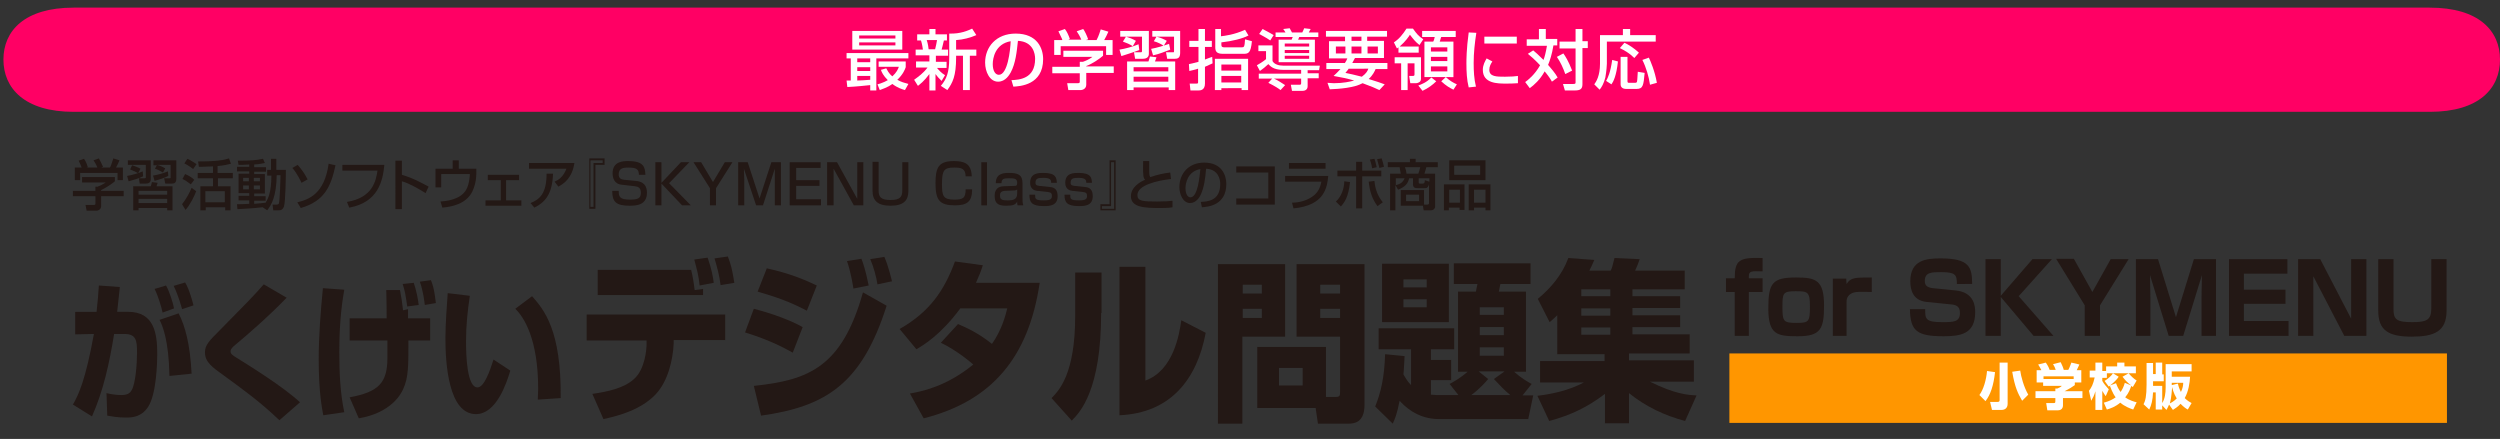 <?xml version="1.0" encoding="utf-8"?>
<!-- Generator: Adobe Illustrator 26.1.0, SVG Export Plug-In . SVG Version: 6.00 Build 0)  -->
<svg version="1.1" id="レイヤー_1" xmlns="http://www.w3.org/2000/svg" xmlns:xlink="http://www.w3.org/1999/xlink" x="0px"
	 y="0px" viewBox="0 0 655 115" style="enable-background:new 0 0 655 115;" xml:space="preserve">
<rect x="0" y="0" width="655" height="115" fill="#333333" stroke="none"/>
<style type="text/css">
	.st0{fill:#FF0064;}
	.st1{fill:#231815;}
	.st2{fill:#FF9600;}
	.st3{fill:#FFFFFF;}
</style>
<path class="st0" d="M636.6,2H19.3C6.4,2,0.9,8.1,0.9,15.6l0,0c0,7.5,5.5,13.7,18.4,13.7h617.3c12.9,0,18.4-6.1,18.4-13.7l0,0
	C655,8.1,649.5,2,636.6,2z"/>
<g>
	<g>
		<path class="st1" d="M31.4,75.2c-0.2,1.5-0.3,3.2-0.7,6.5h2.9c6.8,0,7.6,5.7,7.6,11c0,2.2-0.2,10.6-2.4,13.9
			c-1.7,2.6-4,2.8-5.8,2.8c-2.2,0-3.7-0.3-4.9-0.5l-0.2-5.9c1.3,0.3,2.5,0.5,4,0.5c1.7,0,2.3-0.7,2.6-1.3c1-1.6,1.4-6.9,1.4-9.7
			c0-3.1-0.1-5-3.3-5l-2.7,0c-1.2,7.4-2.8,14.9-5.8,21.6l-5-3.1c1.5-2.6,3.3-6.4,5.5-18.5l-4.9,0.1v-5.9h5.6
			c0.3-2.8,0.5-5.1,0.6-6.9L31.4,75.2z M42.6,81.9c-0.3-1.4-1.1-4.2-2.1-6.2l3-0.9c1,1.8,1.8,4.5,2.1,6L42.6,81.9z M44.4,98.5
			c-0.2-9.7-1.9-13.3-2.6-14.7l5-1.7c1.7,3.3,3,8,3.4,15.8L44.4,98.5z M47.7,81c-0.1-0.4-1-3.7-2.2-6.1l3-0.9c0.4,0.7,1.1,1.8,2.2,6
			L47.7,81z"/>
		<path class="st1" d="M73.2,110.1c-5-4.8-10-8.4-14.4-11.6c-3.2-2.3-5.1-3.6-5.1-6.2c0-1.9,1.1-3,3.9-5.8c6.3-6.4,8.9-9,11.5-12
			l6,3.5c-5,5.2-11.1,10.4-13.4,12.3c-0.6,0.5-1.3,1.1-1.3,1.7c0,0.8,0.6,1.1,1.7,1.8c3.2,2,12.1,7.5,16.5,11.6L73.2,110.1z"/>
		<path class="st1" d="M90.2,75.9c-0.4,2.4-1.3,7.5-1.3,16.2c0,5.3,0.2,10.7,1.3,15.9l-5.5,0.8c-0.3-1.7-1.2-5.9-1.2-14.6
			c0-6.2,0.5-12.5,1.1-18.7L90.2,75.9z M101.3,83.5c0-2.1,0-3.9-0.1-7.5h3.6c0.4,2.3,0.5,2.6,0.8,5.3l1.3-0.3v2.4h5.8v5.8H107
			c0,6.1,0.1,9.7-1.4,12.8c-0.6,1.4-3.3,6.2-11.6,7.6l-2.4-5.5c7.5-1.4,9.9-3.7,9.9-10.3v-4.6h-9.9v-5.8H101.3z M106.7,80.3
			c-0.5-3.4-0.6-4-1.2-5.9l2.9-0.3c0.6,1.6,1.2,4.6,1.3,5.8L106.7,80.3z M111.3,79.9c-0.1-0.7-0.4-3.6-1.3-6.1l2.9-0.4
			c0.9,2.1,1.1,4.6,1.3,6L111.3,79.9z"/>
		<path class="st1" d="M123.1,77.5c-0.6,4-1,7.8-1,11.9c0,3.5,0.2,12.1,3,12.1c1.7,0,3.2-4.1,4.2-7.3l4.4,2.9
			c-1,3.4-3.7,11.4-9,11.4c-7.2,0-8-13.3-8-19.8c0-4,0.4-8.8,0.6-11.9L123.1,77.5z M140.9,104.7c0-0.8,0.1-1.6,0.1-2.8
			c0-13.2-3.8-18.9-6-21l4.4-3.3c3.1,3.5,7.7,8.9,7.5,26.7L140.9,104.7z"/>
		<path class="st1" d="M190,82.3v6.8h-13.5l0,1c-0.2,4.2-1.5,9.8-4.7,13.2c-3.8,4-9.5,5.6-13.7,6.5l-2.9-6.6
			c4.1-0.6,8.2-1.5,10.8-3.8c3.1-2.6,3.4-8.2,3.4-9.2l0-1h-15.7v-6.8H190z M181.1,70.8c0.3,1.1,0.7,3.4,0.9,5.2l2.2-0.3v1.6h-27.6
			v-6.6H181.1z M183.3,74.8c-0.3-2.8-0.6-3.7-1.4-6.8l3.5-0.5c1.1,3.2,1.4,5,1.6,6.6L183.3,74.8z M188.8,74.7
			c-0.3-2.4-0.9-4.7-1.6-7l3.5-0.5c0.9,2.4,1.1,3.3,1.7,6.9L188.8,74.7z"/>
		<path class="st1" d="M207.7,92.4c-5.1-2.9-9.6-4.4-12.5-5.3l2.3-6.2c2,0.5,8.4,2.3,12.8,4.8L207.7,92.4z M197.5,101.1
			c14.5-1.5,23.1-5,28.6-24.5l6.2,3.5c-6.5,20.4-15.8,26.4-32.9,28.8L197.5,101.1z M211.4,81.4c-4.6-2.4-8.1-3.6-12.9-5l2.4-6.1
			c4.9,1.1,8.5,2.3,13.1,4.5L211.4,81.4z M223.6,75.6c-0.1-0.6-0.7-4.5-1.7-7.2l3.8-0.6c0.4,1.1,1,2.6,1.9,7L223.6,75.6z
			 M229.9,74.5c-0.3-1.9-1-4.6-1.9-6.6l3.7-0.6c1.1,2.5,1.9,6,2,6.4L229.9,74.5z"/>
		<path class="st1" d="M251,84.9c2.6,1.1,5.5,2.5,8.9,5.2c2.5-3.6,3.5-7.2,4-9.3h-12.3c-5.1,6.9-9.6,9.6-11.5,10.7l-4.4-5.3
			c7.9-4.5,11.7-10.1,14.5-17.7l7.3,1c-0.5,1.6-0.9,2.6-1.8,4.6h16.7c-2.9,19.6-12.6,31-30.4,35.5l-3.6-6.5
			c2.8-0.5,9.4-1.7,16.6-7.6c-3.7-3.2-7.2-5.1-8.5-5.7L251,84.9z"/>
		<path class="st1" d="M288.5,82c0,20.2-5.5,26-7.7,28.2l-5.3-5.9c2-2,6.2-6.4,6.2-21.5V71.4h6.9V82z M300.1,99.7
			c7.3-2.6,8.9-12.1,9.4-15.8l6.4,3.3c-2.3,12.2-9.2,21-22.6,21.6V69.9h6.8V99.7z"/>
		<path class="st1" d="M319.2,69.2h17.5v19h-11.2V111h-6.4V69.2z M325.6,74.6v2.3h5v-2.3H325.6z M325.6,80.9v2.4h5v-2.4H325.6z
			 M347.3,104h2.6c1.1,0,1.2-0.3,1.2-1.3V88.2h-11.4v-19h17.8v36.9c0,4.6-2.7,4.9-4.2,4.9h-8l-0.6-4.1h-15.3v-16h18V104z
			 M335.1,96.4v4.6h6.2v-4.6H335.1z M345.9,74.6v2.3h5.2v-2.3H345.9z M345.9,80.9v2.4h5.2v-2.4H345.9z"/>
		<path class="st1" d="M379.8,100.6c1.1-0.6,2.9-1.6,4.7-3.2H382v-21h4.7c0-0.2,0.3-1.6,0.4-2h-6.2v-5.4H401v5.4h-7.9
			c0,0.2-0.4,1.8-0.4,2h7.1v21h-3.1c1.9,1.7,3.5,2.6,4.6,3.2l-2.4,3h2.8l-1.3,6.2h-23.4c-5.9,0-9.3-3.7-10.3-4.8
			c-0.7,3.6-1.3,4.9-1.8,6l-4.6-4.5c1.5-3.7,2.4-7.6,2.6-13.7l5.1,0.5c-0.1,1.5-0.1,2.8-0.3,4.8c0.3,0.5,1,1.8,2,2.8v-9.4h-8.5V86
			H381v5.5h-6.1v2.8h5.3v5.3h-5.3v3.8c0.5,0,0.8,0.1,1.6,0.1h5.6L379.8,100.6z M362.1,69.1h17.5v15.3h-17.5V69.1z M367.7,73.2v2.1
			h6.1v-2.1H367.7z M367.7,78.4v2.1h6.1v-2.1H367.7z M389.9,99.3c-0.6,0.7-1.9,2.3-4.4,4.2h10.2c-1.5-1.2-2.9-2.7-4.3-4.2l2.8-2
			h-6.8L389.9,99.3z M387.7,80.5v2h6.3v-2H387.7z M387.7,85.7v2.1h6.3v-2.1H387.7z M387.7,91v2.2h6.3V91H387.7z"/>
		<path class="st1" d="M441.5,110.3c-5.3-1.4-10.4-3.8-14.7-7.3v7.9h-6.3v-7.7c-4.5,3.4-8.7,5.5-14.6,7.1l-3.1-6.6
			c4.2-0.5,8.4-1.5,12.2-3.5h-11.5v-5.6h16.9v-1.8H408V82.6c-0.8,0.8-1.2,1.1-2,1.8l-3.1-6.1c3.3-2.7,6.4-6.3,8-10.7l6.8,0.5
			c-0.3,0.7-0.6,1.5-1.3,2.8h5.6c0.4-0.8,0.4-1,1-3.3l6.6,0.3c-0.4,1.2-0.7,1.9-1.2,3h13v4.9h-13.7v1.8h12.5v3.1h-12.5v1.9h12.5v3.1
			h-12.5v1.9h15v5h-15.9v1.8h17v5.6h-11.5c6.4,3.2,9.9,3.5,12.2,3.6L441.5,110.3z M414.3,75.8v1.8h7.6v-1.8H414.3z M414.3,80.8v1.9
			h7.6v-1.9H414.3z M414.3,85.8v1.9h7.6v-1.9H414.3z"/>
		<g>
			<path class="st1" d="M461.8,71.1c-2.8-0.1-3.6-0.1-3.6,1.2v0.6h3.6v3.6h-3.6V88h-3.7V76.5h-2.3v-3.6h2.3c0-4.8,1.2-5.5,7.3-5.3
				V71.1z"/>
			<path class="st1" d="M477.9,80.1c0,6.1-0.9,8-6.9,8c-5.4,0-7.7-0.4-7.7-7.3c0-6.7,1.1-8.1,7.3-8.1
				C475.8,72.7,477.9,73.4,477.9,80.1z M470.8,84.6c3.2,0,3.4-0.4,3.4-4.4c0-3.8-0.6-3.9-3.8-3.9c-3.3,0-3.4,0.5-3.4,4.2
				C467,84.3,467.3,84.6,470.8,84.6z"/>
			<path class="st1" d="M483.7,72.9l0.1,1.5c1.1-1.7,2.1-1.7,6.6-1.7v3.8c-3.6-0.1-4.1,0-4.5,0.1c-1,0.2-2.1,0.9-2.1,2.4V88h-3.6
				v-15H483.7z"/>
			<path class="st1" d="M512.7,74.3c0-2.3-0.4-3-4.1-3c-2.5,0-4.3,0-4.3,2.3c0,1,0.4,1.7,2.1,1.9l6,0.6c5,0.5,5.1,4.4,5.1,5.7
				c0,5.7-3.8,6.3-8.3,6.3c-7,0-8.7-1.4-8.8-7.1h4c0,2.5,0,3.4,4.4,3.4c3,0,4.7,0,4.7-2.4c0-1.5-0.7-2-1.9-2.2l-6.9-0.7
				c-3.5-0.4-4.2-3.1-4.2-5.4c0-5.6,4.2-6,7.9-6c7.5,0,8.3,2.2,8.3,6.7H512.7z"/>
			<path class="st1" d="M532.5,67.9h5.1l-8.7,9.7L538,88h-5.2l-8.6-10.2V88h-4V67.9h4v9.6L532.5,67.9z"/>
			<path class="st1" d="M543.4,67.9l4.8,8.6l4.8-8.6h4.7L550.2,80V88h-4V80l-7.5-12.2H543.4z"/>
			<path class="st1" d="M572,88h-3.8l-4.9-15.9c0,1.4,0.1,4.4,0.1,5.6V88h-3.8V67.9h5.8l4.7,15.2l4.7-15.2h5.8V88h-3.8V77.7
				c0-1.4,0.1-4.2,0.1-5.6L572,88z"/>
			<path class="st1" d="M599.3,67.9v3.8h-11.4v4.2h10.9v3.7h-10.9v4.5h11.7V88h-15.6V67.9H599.3z"/>
			<path class="st1" d="M607.9,67.9l8.1,15.6V67.9h4V88h-5.8l-8.1-15.6V88h-4V67.9H607.9z"/>
			<path class="st1" d="M627.1,67.9V81c0,2.7,0.8,3.4,4.9,3.4c3.7,0,5-0.5,5-3.6V67.9h4v13.5c0,5.5-3.3,6.8-9.1,6.8
				c-6.1,0-8.8-1.6-8.8-6.8V67.9H627.1z"/>
		</g>
		<rect x="453.1" y="92.6" class="st2" width="188" height="18.2"/>
		<g>
			<path class="st3" d="M522.7,97.5c-0.4,3.6-1.2,5.9-2.5,7.6l-1.6-1.6c1.1-1.5,1.8-4,2-6.3L522.7,97.5z M526,95v10.8
				c0,1-0.6,1.6-1.6,1.6h-2.5l-0.5-2.1h2c0.4,0,0.5-0.2,0.5-0.5V95H526z M529.8,105c-1.1-1.9-1.9-3.5-2.6-7.6l2.1-0.3
				c0.2,1.5,0.9,4.2,2.1,6.3L529.8,105z"/>
			<path class="st3" d="M534.8,96.9c-0.3-0.6-0.5-0.9-0.8-1.4l2-0.5c0.5,0.7,0.8,1.3,1,1.9h1.6c-0.2-0.6-0.3-0.8-0.7-1.5l2-0.5
				c0.3,0.6,0.7,1.5,0.8,2h1.2c0.4-0.7,0.7-1.7,0.8-1.9l2.1,0.5c-0.3,0.7-0.4,0.9-0.7,1.5h1.2v3.2h-1.7v0.7
				c-0.7,0.5-1.3,0.9-2.7,1.6h4.7v1.8h-5.1v1.9c0,0.8-0.5,1.3-1.3,1.3h-2.8l-0.3-1.9h1.9c0.4,0,0.5,0,0.5-0.5v-0.8h-5.2v-1.8h5.2
				v-0.7h0.5c0.5-0.2,0.9-0.4,1.2-0.7h-4.9v-0.9h-1.7v-3.2H534.8z M543.3,98.6h-7.9v0.7h7.9V98.6z"/>
			<path class="st3" d="M547.3,102.4c0.7-0.9,1.1-1.7,1.5-3.5h-1.3v-1.8h1.5V95h1.8v2.2h1.2V99h-1.2v0.8c0.5,0.9,1.1,1.5,1.7,2.2
				l-0.8,1.8c-0.2-0.3-0.4-0.5-0.9-1.4v5h-1.8v-4.9c-0.3,1.1-0.7,1.8-1.1,2.5L547.3,102.4z M551.2,105.5c1.5-0.4,2.4-0.9,3.1-1.4
				c-0.9-1.2-1.4-2.8-1.5-3c-0.1,0-0.1,0.1-0.3,0.2l-1.1-1.5c1-0.6,1.8-1.4,2.2-2h-1.8v-1.8h2.9v-1h1.9v1h3v1.8h-6l1.5,0.9
				c-0.7,1.1-2,2.1-2.3,2.3l1.6-0.6c0.3,0.8,0.6,1.5,1.2,2.3c0.4-0.6,0.8-1.3,1.1-2.4l1.7,0.7c-1-0.7-1.7-1.5-2.3-2.3
				c0.5-0.3,1.2-0.7,1.6-0.9c0.6,0.7,1.3,1.4,2.1,1.9l-1,1.7c-0.2-0.1-0.3-0.2-0.4-0.3c-0.3,0.8-0.6,1.8-1.6,3
				c1.1,0.8,2.5,1.2,3,1.3l-0.9,1.9c-0.9-0.3-2.2-0.8-3.4-1.8c-1.3,1.1-2.5,1.5-3.5,1.8L551.2,105.5z"/>
			<path class="st3" d="M566.5,106.2v1.1h-1.7v-4.5h-0.7c-0.1,2-0.4,3.3-1,4.5l-1.5-1.4c0.5-0.9,0.8-2.1,0.8-5.2v-5.6h1.7v2.9h0.7
				V95h1.7v3.1h0.4v1.8h-2.8v1.2h2.4v4.5c0.7-1.1,0.9-2.6,0.9-4.1v-6.1h6.8v1.9H569v1.4h4.8c-0.1,1.7-0.4,3.8-1.4,5.6
				c0.7,0.7,1.4,1.1,1.8,1.3l-1,1.7c-0.4-0.2-1-0.6-1.9-1.5c-0.7,0.8-1.4,1.2-2,1.6l-1-1.4c-0.3,0.7-0.5,1.1-0.7,1.4L566.5,106.2z
				 M568.5,105.7c1-0.5,1.6-1.1,1.8-1.3c-0.9-1.5-1.1-2.6-1.2-3C569,102.1,569,103.9,568.5,105.7z M569,100.9l1.6-0.4
				c0.1,0.5,0.3,1.2,0.8,2.2c0.5-1,0.6-1.8,0.6-2.4H569V100.9z"/>
		</g>
	</g>
</g>
<g>
	<path class="st1" d="M30.1,46.3v1.2c-0.8,0.7-2.5,1.8-3.6,2.3V50h5.9v1.4h-5.9v2.6c0,1-1,1.2-1.1,1.2h-2.7l-0.3-1.5h2.2
		c0.4,0,0.4-0.2,0.4-0.5v-1.8h-5.9V50H25v-1.1h0.6c0.5-0.2,1.4-0.6,2.1-1.1h-6.2v-1.4H30.1z M21.4,43.9c-0.3-0.8-0.6-1.4-0.8-1.8
		l1.4-0.5c0.4,0.5,0.8,1.4,1,2.2l-0.3,0.1h2.8c-0.3-0.8-0.6-1.3-1-1.9l1.4-0.5c0.3,0.5,0.8,1.5,1.1,2.2l-0.5,0.2h2.3
		c0.2-0.3,0.4-0.8,0.9-2.4l1.6,0.5c-0.3,0.8-0.5,1.1-0.9,1.9h1.8v3.3h-1.4v-1.9H21v1.9h-1.4v-3.3H21.4z"/>
	<path class="st1" d="M37.5,46.2c-0.9,0.5-3.1,1.1-3.8,1.3l-0.4-1.4c1.1-0.2,3-0.7,4.1-1.2L37.5,46.2z M33.5,42h6v5
		c0,0.6-0.3,1.1-1.3,1.1h-1.6l-0.2-1.4h1.5c0.1,0,0.3,0,0.3-0.2v-3.3h-4.7V42z M34.6,43.3c0.6,0.2,1.5,0.5,2.2,0.9l-0.6,1.2
		c-0.6-0.4-1.4-0.7-2.1-1L34.6,43.3z M45.2,48.8v6.3h-1.4v-0.6h-7.5v0.6h-1.4v-6.3h4.6c0.2-0.6,0.2-0.7,0.3-1.1l1.5,0.2
		c-0.1,0.3-0.1,0.4-0.3,0.9H45.2z M36.3,50v1h7.5v-1H36.3z M36.3,52.1v1.1h7.5v-1.1H36.3z M44.1,46.1c-1,0.5-2.5,1-3.6,1.3L40.1,46
		c1.3-0.2,2.6-0.6,3.9-1.1L44.1,46.1z M41.1,43.3h-0.9V42h6v4.8c0,1.2-0.6,1.3-1.2,1.3h-1.7l-0.3-1.4h1.5c0.2,0,0.2-0.1,0.2-0.2
		v-3.3H41.1c1,0.2,1.8,0.7,2.2,0.9l-0.6,1.1c-0.5-0.3-1.2-0.7-2.1-1L41.1,43.3z"/>
	<path class="st1" d="M51.4,50.1c-0.5,1.4-1.7,3.7-2.8,4.9l-0.9-1.5c1.2-1.5,2.1-3.3,2.5-4.3L51.4,50.1z M48.5,45.6
		c0.7,0.3,1.7,0.8,2.4,1.5L50,48.3c-0.9-0.7-1.5-1.1-2.2-1.4L48.5,45.6z M49.1,41.6c0.9,0.4,1.6,0.9,2.4,1.4l-0.9,1.3
		c-0.8-0.7-2.1-1.4-2.3-1.5L49.1,41.6z M55.6,43.6c-0.4,0-2.3,0.1-2.8,0.1c-0.3,0-0.4,0-0.7,0l-0.2-1.4c5,0,6.9-0.4,8.1-0.8l0.5,1.4
		c-0.8,0.2-2,0.5-3.5,0.6v1.8H61v1.4h-3.9v2.1h3.3v6.3h-1.4v-0.8h-5.1v0.8h-1.4v-6.3h3.3v-2.1h-4v-1.4h4V43.6z M53.8,50.1V53h5.1
		v-2.9H53.8z"/>
	<path class="st1" d="M68.8,54.3c-2.5,0.3-4.8,0.4-6.6,0.5l-0.1-1.3c0.8,0,1.7,0,3.2-0.1v-0.9h-2.8v-1.2h2.8v-0.7h-2.8v-5.1h2.8
		v-0.6h-3.2v-1.2h3.2v-0.6c-1.3,0.1-2.2,0.1-2.8,0.1l-0.2-1.1c3.6,0,4.7-0.1,6.6-0.5l0.5,1.1c-0.6,0.1-1.2,0.3-2.8,0.4v0.7h3.1v1.2
		h-3.1v0.6h2.8v5.1h-2.8v0.7h3v1.2h-3v0.8c1.4-0.1,2.2-0.2,3-0.3c0.6-1,1.5-2.6,1.5-7.1h-1.1v-1.5H71v-2.9h1.4v2.9h2.5
		c0,1.7-0.1,8.4-0.5,9.6c-0.4,1-0.9,1-1.5,1h-1.3l-0.2-1.5h1.1c0.5,0,0.6-0.3,0.6-0.4c0.2-0.8,0.4-6.2,0.4-7.3h-1
		c-0.1,5.7-1.4,7.8-2.5,9.2L68.8,54.3z M63.7,46.6v0.9h1.5v-0.9H63.7z M63.7,48.6v1h1.5v-1H63.7z M66.5,46.6v0.9h1.6v-0.9H66.5z
		 M66.5,48.6v1h1.6v-1H66.5z"/>
	<path class="st1" d="M79,47.9c-0.2-0.4-1.1-2.4-2.4-3.9l1.4-0.8c1.1,1.3,1.7,2.1,2.6,3.8L79,47.9z M77.9,53
		c2.9-0.7,7.1-2.1,8.2-10.1l1.8,0.4c-1.2,5.6-2.9,9.4-9.1,11.2L77.9,53z"/>
	<path class="st1" d="M100.7,43.2c-0.4,4.2-1.6,9.8-9.2,11.2l-0.6-1.5c6.8-1.1,7.6-5.6,8-8.2h-9.2v-1.5H100.7z"/>
	<path class="st1" d="M105.3,42.1v3.7c3.4,1,6,2.6,7,3.1l-0.8,1.7c-1.6-1-4.3-2.6-6.2-3.1v7.3h-1.7V42.1H105.3z"/>
	<path class="st1" d="M120.2,42v2.2h4.6l0,1.3c0,0.9-0.2,4.4-2.3,6.4c-1.2,1.2-3.2,2.2-6.6,2.5l-0.5-1.6c1.3-0.1,5.3-0.4,6.8-3.2
		c0.8-1.5,0.9-3.7,0.9-4h-7.5v3.5h-1.5v-4.9h4.5V42H120.2z"/>
	<path class="st1" d="M136,45.8v1.4h-3.4v5.3h4v1.4h-9.4v-1.4h4v-5.3h-3.4v-1.4H136z"/>
	<path class="st1" d="M150.5,42.7c-0.6,3.9-2.7,5.4-4.2,6.2l-1-1.3c0.9-0.4,2.3-1.2,3.1-3.4h-9.8v-1.5H150.5z M139,53.2
		c2.5-1,4.2-2.6,4.2-7.7l1.7,0c-0.2,5.2-1.9,7.4-4.9,8.9L139,53.2z"/>
	<path class="st1" d="M158.4,43.2h-2.4v11.5h-1.6V41.5h4V43.2z M157.9,42h-3.2v12.2h0.8V42.7h2.4V42z"/>
	<path class="st1" d="M167.4,46c0-1.5-0.4-2.1-2.7-2.1c-1.5,0-2.6,0.2-2.6,1.8c0,1,0.6,1.3,1.4,1.4l3.1,0.3c1.1,0.1,2.9,0.5,2.9,3.1
		c0,3.2-2.7,3.4-4.5,3.4c-3.6,0-4.6-1-4.6-3.9h1.7c0,1.6,0.3,2.3,3,2.3c2.1,0,2.8-0.4,2.8-1.8c0-1.3-0.7-1.6-1.5-1.7l-3.5-0.4
		c-2.1-0.2-2.4-2-2.4-3c0-3.2,2.9-3.2,4.1-3.2c4.1,0,4.4,1.6,4.5,3.6H167.4z"/>
	<path class="st1" d="M178.4,42.5h2.2l-5.3,5.5l5.7,5.8h-2.3l-5.4-5.7v5.7h-1.6V42.5h1.6v5.4L178.4,42.5z"/>
	<path class="st1" d="M183.7,42.5l3.1,5.2l3.1-5.2h2l-4.3,6.8v4.5H186v-4.5l-4.3-6.8H183.7z"/>
	<path class="st1" d="M195.9,42.5L199,52l3.1-9.5h2.5v11.3H203V47c0-0.6,0-2.1,0-2.8l-3.1,9.6h-1.8l-3.2-9.6c0,0.3,0.1,2.4,0.1,2.8
		v6.8h-1.6V42.5H195.9z"/>
	<path class="st1" d="M215,42.5V44h-6.4v3.2h6.1v1.5h-6.1v3.5h6.5v1.6h-8.2V42.5H215z"/>
	<path class="st1" d="M219.3,42.5l5.3,9.6v-9.6h1.6v11.3h-2.5l-5.3-9.6v9.6h-1.7V42.5H219.3z"/>
	<path class="st1" d="M230.2,42.5v7.4c0,1.6,0.5,2.5,3.1,2.5c2.6,0,3.1-0.9,3.1-2.5v-7.4h1.6V50c0,2.4-1.1,3.9-4.7,3.9
		c-3.4,0-4.7-1.4-4.7-3.9v-7.6H230.2z"/>
	<path class="st1" d="M253,46.3c0-2.2-1.2-2.4-3-2.4c-2.7,0-3.2,0.7-3.2,4.4c0,3,0.3,4,3.2,4c2.2,0,3-0.3,3-2.7h1.7
		c0,3.3-1.4,4.2-4.5,4.2c-4,0-5.1-1.3-5.1-5.8c0-4.1,0.8-5.8,4.8-5.8c2.7,0,4.6,0.6,4.7,4H253z"/>
	<path class="st1" d="M258.6,42.5v11.3h-1.5V42.5H258.6z"/>
	<path class="st1" d="M267.9,52c0,1.1,0.1,1.5,0.2,1.8h-1.5c-0.1-0.4-0.1-0.5-0.1-1c-0.4,0.8-1,1.1-2.8,1.1c-1.6,0-3.1-0.2-3.1-2.5
		c0-0.6,0-2.5,2.3-2.6l2.9-0.1c0.4,0,0.7,0,0.7-0.8c0-1-0.5-1.2-2.1-1.2c-1.5,0-2,0.2-2,1.3h-1.5c0-2.3,1.6-2.7,3.4-2.7
		c2.5,0,3.6,0.5,3.6,2.8V52z M266.5,49.6c-0.2,0.3-0.7,0.3-0.8,0.3l-2.4,0.1c-1.3,0.1-1.3,0.8-1.3,1.3c0,1.1,0.8,1.2,2,1.2
		c1.4,0,2.5-0.2,2.5-1.8V49.6z"/>
	<path class="st1" d="M275.4,47.9c0-0.6,0-1.3-2-1.3c-1.4,0-2.1,0.1-2.1,1.3c0,0.4,0.1,0.7,1,0.8l2.8,0.3c1.4,0.1,2,0.9,2,2.4
		c0,2.5-2.1,2.6-3.6,2.6c-3.2,0-3.8-1-3.8-3h1.5c0,1.1,0,1.5,2.3,1.5c1.8,0,2.1-0.4,2.1-1.2c0-0.7-0.3-0.9-1.1-1l-2.8-0.3
		c-1.8-0.2-1.8-1.8-1.8-2.1c0-2.6,2.2-2.6,3.5-2.6c3.4,0,3.4,1.4,3.5,2.6H275.4z"/>
	<path class="st1" d="M284.6,47.9c0-0.6,0-1.3-2-1.3c-1.4,0-2.1,0.1-2.1,1.3c0,0.4,0.1,0.7,1,0.8l2.8,0.3c1.4,0.1,2,0.9,2,2.4
		c0,2.5-2.1,2.6-3.6,2.6c-3.2,0-3.8-1-3.8-3h1.5c0,1.1,0,1.5,2.3,1.5c1.8,0,2.1-0.4,2.1-1.2c0-0.7-0.3-0.9-1.1-1l-2.8-0.3
		c-1.8-0.2-1.8-1.8-1.8-2.1c0-2.6,2.2-2.6,3.5-2.6c3.4,0,3.4,1.4,3.5,2.6H284.6z"/>
	<path class="st1" d="M288.3,53.5h2.4V42h1.6v13.1h-4V53.5z M288.7,54.7h3.2V42.5h-0.8V54h-2.4V54.7z"/>
	<path class="st1" d="M301.1,42.1c0,0.4,0,1.3,0,3c0,0.9,0.2,1.2,0.3,1.3c1.7-0.6,3.4-1,5.2-1.2l0.2,1.7c-3.6,0.4-8.8,1.6-8.8,4.2
		c0,1.6,1.4,1.7,5.2,1.7c2,0,3.3-0.1,4-0.2v1.7c-0.4,0.1-1.2,0.2-3.2,0.2c-4,0-7.7-0.1-7.7-3.1c0-2.4,2.5-3.8,3.7-4.3
		c-0.4-0.5-0.6-0.7-0.5-4.9H301.1z"/>
	<path class="st1" d="M314.6,52.9c1.7-0.1,5.1-0.2,5.1-4.7c0-1.1-0.4-3.8-3.7-4c-0.2,2.4-0.5,5-1.5,7c-0.2,0.4-1.1,2-2.7,2
		c-1.8,0-2.8-2.2-2.8-4.2c0-3.5,2.4-6.4,6.5-6.4c4.6,0,5.8,3.3,5.8,5.6c0,5.7-5,6-6.4,6.1L314.6,52.9z M310.6,49.3
		c0,1.6,0.6,2.4,1.3,2.4c1.9,0,2.4-5.4,2.6-7.4C311.1,44.9,310.6,48.1,310.6,49.3z"/>
	<path class="st1" d="M334,43.6v10h-10.1V52h8.4v-6.8h-8.4v-1.6H334z"/>
	<path class="st1" d="M348,46.1c-0.3,3-0.9,7.7-9.1,8.5l-0.4-1.5c0.8,0,3.1-0.1,5.2-1.5c1.9-1.2,2.3-3,2.5-4h-9.5v-1.5H348z
		 M347.3,42.7v1.5h-9.6v-1.5H347.3z"/>
	<path class="st1" d="M350,52.8c1.5-1.3,2.2-3.6,2.2-5.3l1.5,0.2c-0.4,3.9-1.4,5.3-2.4,6.4L350,52.8z M356.9,42.4v2.3h5v1.5h-5v8.4
		h-1.6v-8.4h-4.9v-1.5h4.9v-2.3H356.9z M360.1,47.4c0.1,1.2,0.5,3.6,2.2,5.6l-1.4,1c-1.4-1.9-2-3.7-2.3-6.4L360.1,47.4z M359.5,44.1
		c-0.2-1.2-0.4-1.8-0.6-2.3l1.2-0.2c0.1,0.2,0.4,1.2,0.6,2.2L359.5,44.1z M361.4,44c-0.3-1.2-0.4-1.6-0.6-2.3l1.2-0.2
		c0.1,0.4,0.4,1.2,0.6,2.2L361.4,44z"/>
	<path class="st1" d="M373.1,53.6h0.9c0.3,0,0.4-0.2,0.4-0.4v-4.9c-0.3,1-0.7,1-1.2,1h-1.8c-0.4,0-1.2,0-1.2-1v-1.6h-1
		c-0.3,1.3-0.9,2.2-2.9,3l-0.7-1.2v6.6h-1.4v-9.6h2.8c-0.1-0.8-0.3-1.4-0.3-1.7h-3.1v-1.3h5.8v-0.9h1.5v0.9h5.8v1.3h-3
		c-0.1,0.3-0.2,0.9-0.5,1.7h2.8v8.6c0,0.6-0.5,1-1,1h-2l-0.2-1.2H367v-4.1h6.1V53.6z M365.7,46.7v1.8c1.3-0.3,1.9-0.8,2.3-1.8H365.7
		z M368.1,43.8c0.3,0.8,0.3,1,0.4,1.7h3.1c0.3-0.7,0.4-1.5,0.5-1.7H368.1z M368.4,51v1.7h3.4V51H368.4z M374.5,47.6v-0.9h-2.8v1.1
		c0,0.2,0.1,0.3,0.3,0.3h0.7c0.4,0,0.6-0.1,0.6-0.9L374.5,47.6z"/>
	<path class="st1" d="M378.3,48.3h5.4V55h-1.3v-0.6h-2.8v0.7h-1.3V48.3z M389.2,47.2h-9.5V42h9.5V47.2z M379.7,53.1h2.8v-3.4h-2.8
		V53.1z M387.9,43.4H381v2.4h6.8V43.4z M384.8,48.3h5.7v6.8h-1.3v-0.7h-3v0.7h-1.4V48.3z M386.2,53.1h3v-3.4h-3V53.1z"/>
</g>
<g>
	<path class="st3" d="M221.8,21.1h1.1v-5.8h-1.1v-1.4H238v1.4h-8.4v8.4H228v-1.4c-1,0.1-3.7,0.4-6,0.5L221.8,21.1z M223.3,8.1h13.1
		V13h-13.1V8.1z M224.6,15.3v1h3.4v-1H224.6z M224.6,17.6v1h3.4v-1H224.6z M228,19.9h-3.4v1.2c1,0,1.7-0.1,3.4-0.2V19.9z M225.1,9.3
		v0.8h9.5V9.3H225.1z M225.1,11.1v0.8h9.5v-0.8H225.1z M232.2,17.9c0.3,0.5,0.6,1.3,1.6,2.1c1.1-1,1.5-1.9,1.7-2.5h-5.3v-1.4h7.1
		v1.5c-0.2,0.6-0.7,1.9-2.2,3.3c1,0.6,1.9,0.8,2.9,1.1l-0.9,1.6c-0.7-0.2-2-0.6-3.3-1.6c-1.4,1-2.6,1.3-3.3,1.6l-0.6-1.5
		c0.6-0.2,1.5-0.4,2.7-1.1c-1.2-1.2-1.6-2.1-1.8-2.7L232.2,17.9z"/>
	<path class="st3" d="M239.5,20.9c1.1-0.8,2.4-1.7,3.5-3.2h-3v-1.6h3.5v-1.6h-3.6V13h1.9c0-0.1-0.2-1.5-0.5-2.4h-1V9h3.2V7.6h1.6V9
		h3v1.6h-0.8c-0.4,1.6-0.4,1.8-0.6,2.4h1.7v1.6h-3.2v1.6h2.8v1.6h-2.5c0.4,0.5,1.1,1.3,2.1,1.9l-0.9,1.5c-0.9-0.9-1.1-1.1-1.6-1.8
		v4.3h-1.6v-4.3c-1.4,1.9-2.4,2.6-3,3.1L239.5,20.9z M242.8,10.5c0.3,0.8,0.5,2.2,0.5,2.4h1.7c0.2-0.7,0.4-1.8,0.5-2.4H242.8z
		 M255.8,9.2c-1.6,0.7-3.5,1.2-5.3,1.3V13h5.3v1.6h-1.7v9h-1.8v-9h-1.8v0.5c0,4.8-0.9,6.6-2.3,8.5l-1.7-1.1c1.5-1.8,2.2-3.5,2.2-7.3
		V8.8c3,0.1,4.9-0.8,6-1.3L255.8,9.2z"/>
	<path class="st3" d="M265,21c2-0.1,6.2-0.3,6.2-5.6c0-1.3-0.5-4.5-4.5-4.7c-0.3,2.8-0.6,5.9-1.9,8.3c-0.3,0.5-1.3,2.4-3.3,2.4
		c-2.2,0-3.4-2.6-3.4-5c0-4.1,2.9-7.6,8-7.6c5.7,0,7.2,3.9,7.2,6.7c0,6.8-6.1,7.1-7.8,7.2L265,21z M260.1,16.8
		c0,1.8,0.7,2.8,1.6,2.8c2.3,0,3-6.4,3.1-8.8C260.7,11.5,260.1,15.3,260.1,16.8z"/>
	<path class="st3" d="M289,13.2v1.4c-1,0.9-3,2.2-4.4,2.7v0.1h7.2v1.7h-7.2v3.1c0,1.2-1.2,1.4-1.4,1.4h-3.3l-0.3-1.8h2.8
		c0.5,0,0.5-0.2,0.5-0.5v-2.1h-7.2v-1.7h7.2v-1.3h0.8c0.6-0.2,1.8-0.7,2.5-1.3h-7.6v-1.6H289z M278.3,10.3c-0.4-0.9-0.8-1.7-1-2.1
		l1.7-0.6c0.5,0.6,1,1.7,1.3,2.6l-0.4,0.2h3.4c-0.4-1-0.8-1.6-1.2-2.2l1.7-0.6c0.4,0.5,1,1.8,1.3,2.7l-0.6,0.2h2.8
		c0.2-0.4,0.5-0.9,1.1-2.8l2,0.6c-0.4,0.9-0.6,1.3-1.1,2.2h2.2v3.9h-1.7v-2.3h-11.9v2.3h-1.7v-3.9H278.3z"/>
	<path class="st3" d="M298.5,13.1c-1.2,0.5-3.8,1.3-4.7,1.6l-0.5-1.7c1.4-0.2,3.6-0.8,5-1.4L298.5,13.1z M293.6,8.1h7.4v6
		c0,0.7-0.4,1.3-1.6,1.3h-2l-0.3-1.7h1.8c0.1,0,0.3,0,0.3-0.3V9.6h-5.7V8.1z M295,9.6c0.7,0.2,1.8,0.6,2.6,1.1l-0.8,1.4
		c-0.8-0.5-1.7-0.9-2.6-1.2L295,9.6z M307.9,16.1v7.5h-1.7v-0.7H297v0.7h-1.7v-7.5h5.6c0.2-0.7,0.3-0.9,0.4-1.3L303,15
		c-0.1,0.4-0.2,0.5-0.4,1.1H307.9z M297,17.6v1.1h9.1v-1.1H297z M297,20.1v1.3h9.1v-1.3H297z M306.6,13c-1.3,0.5-3,1.2-4.5,1.5
		l-0.5-1.7c1.6-0.3,3.2-0.8,4.7-1.3L306.6,13z M303,9.6h-1.1V8.1h7.3v5.8c0,1.4-0.8,1.5-1.4,1.5h-2l-0.3-1.7h1.9
		c0.2,0,0.2-0.1,0.2-0.3V9.6H303c1.2,0.3,2.2,0.8,2.7,1.1l-0.8,1.3c-0.6-0.4-1.5-0.9-2.6-1.2L303,9.6z"/>
	<path class="st3" d="M311.5,16.8c0.6-0.1,0.9-0.2,2.5-0.6v-3.9h-2.4v-1.6h2.4V7.6h1.7v3.1h1.8v1.6h-1.8v3.3c1-0.4,1.3-0.5,1.9-0.7
		l0.1,1.7c-0.5,0.2-1.1,0.5-2,0.9v4.4c0,1.8-1.3,1.8-1.7,1.8h-2.1l-0.2-1.8h1.7c0.4,0,0.5,0,0.5-0.4V18c-1.1,0.3-1.7,0.5-2.3,0.6
		L311.5,16.8z M318.1,7.6h1.8v1.9c0.9-0.1,3.5-0.4,6.3-1.7l0.9,1.5c-1.5,0.8-4.3,1.5-7.1,1.8v0.7c0,0.5,0.3,0.6,0.8,0.6h4.5
		c0.6,0,0.8,0,0.9-2.1l1.8,0.5c-0.3,3.1-0.9,3.3-2.2,3.3h-5.4c-1.6,0-2-0.6-2-1.7V7.6z M327,15.4v8.2h-1.7v-0.5H320v0.5h-1.7v-8.2
		H327z M320,16.9v1.6h5.2v-1.6H320z M320,19.9v1.7h5.2v-1.7H320z"/>
	<path class="st3" d="M340.8,18.3h-4.7c-2.5,0-3.3-1-3.8-1.5c-0.5,0.5-1.6,1.4-2.2,1.8l-0.8-1.5c0.4-0.2,1.7-1,2.4-1.6v-2.1h-2v-1.5
		h3.7v4.1c0.5,0.9,1.7,1.2,2.8,1.2h9.6l-0.2,1.2h-3v0.8h2.9v1.3h-2.9v2.1c0,1.1-1,1.2-1.3,1.2h-2.8l-0.3-1.6h2.4
		c0.2,0,0.3-0.2,0.3-0.4v-1.2h-7.1c0.9,0.4,2,1.1,2.9,1.7l-1.2,1.3c-0.5-0.4-1.4-1-3.2-1.9l1-1.1h-3.5v-1.3h11.1V18.3z M330.8,7.6
		c1.6,0.8,2,1.1,2.9,1.6l-0.9,1.4c-1.1-0.8-2.6-1.5-2.9-1.7L330.8,7.6z M334.2,8.5h2.6c-0.2-0.3-0.4-0.7-0.6-0.9l1.7-0.2
		c0.3,0.5,0.4,0.8,0.6,1.1h2.7c0.2-0.3,0.3-0.7,0.5-1.1l1.7,0.2c-0.1,0.2-0.2,0.3-0.5,0.9h2.5v1.2h-5c-0.1,0.3-0.2,0.4-0.3,0.7h4.4
		v5.9h-9.5v-5.9h3.4c0.2-0.4,0.2-0.6,0.3-0.7h-4.5V8.5z M336.6,11.4v0.8h6.4v-0.8H336.6z M336.6,13.1v0.8h6.4v-0.8H336.6z
		 M336.6,14.6v0.8h6.4v-0.8H336.6z"/>
	<path class="st3" d="M352.3,16.6c0.4-0.6,0.5-0.8,0.7-1.3h-4.8v-4.5h4.2V9.6h-5V8.1h16v1.5h-5.2v1.1h4.4v4.5H355
		c-0.2,0.4-0.3,0.6-0.7,1.3h9.2v1.6h-3.1c-0.2,0.5-0.7,1.6-1.8,2.6c2,0.6,3.4,1.1,4.2,1.4l-1.4,1.5c-0.8-0.4-2.2-1-4.4-1.8
		c-2.2,1.2-6,1.5-8.6,1.6l-0.6-1.7c0.5,0,1,0.1,1.7,0.1c2.4,0,4.2-0.4,5.3-0.7c-1.7-0.5-3.6-0.9-5.4-1.2c0.5-0.5,1.1-1,1.8-1.8h-3.7
		v-1.6H352.3z M350,14h2.5v-1.8H350V14z M353.3,18.1c-0.2,0.3-0.4,0.5-0.8,1c1,0.2,2.4,0.5,4.3,1c1.2-0.9,1.5-1.5,1.7-2.1H353.3z
		 M354.1,10.7h2.6V9.6h-2.6V10.7z M354.1,14h2.6v-1.8h-2.6V14z M358.3,14h2.7v-1.8h-2.7V14z"/>
	<path class="st3" d="M366.4,12.4c-0.1,0.1-0.3,0.2-0.4,0.3l-0.8-1.6c1.4-0.9,2.4-2.2,3.3-3.6h1.7c1,1.4,1.5,2,2.7,2.8l-1,1.5
		c-1-0.8-1.5-1.4-2.5-2.7c-0.3,0.5-1.1,1.7-2.7,3.1h5v1.6h-5.3V12.4z M367.1,23.6v-7h-1.7V15h6.9v5.7c0,0.9-1,1.1-1.3,1.1h-1.5
		l-0.3-1.9h0.9c0.4,0,0.5-0.1,0.5-0.4v-2.9h-1.8v7H367.1z M376.3,21.3c-0.9,0.9-2.1,1.8-3.6,2.5l-1.1-1.4c0.8-0.3,2.2-0.8,3.4-2.1
		L376.3,21.3z M378.8,20.2c1.1,1,2,1.5,2.9,1.9l-0.9,1.4c-1-0.5-1.9-1-3.2-2.2L378.8,20.2h-5.6v-9.3h2.3c0.2-0.3,0.3-0.8,0.4-1.2
		h-3.3V8.1h8.8v1.6h-3.8c-0.1,0.1-0.3,1.1-0.4,1.2h3.6v9.3H378.8z M374.9,12.4v1.1h4.3v-1.1H374.9z M374.9,14.9V16h4.3v-1.1H374.9z
		 M374.9,17.4v1.3h4.3v-1.3H374.9z"/>
	<path class="st3" d="M386.8,8.6c-0.4,2.6-0.7,5.2-0.7,7.9c0,2.1,0.1,4.2,0.6,6.2l-1.9,0.2c-0.5-2-0.6-4.1-0.6-6.3
		c0-0.9,0-3.7,0.6-8.1L386.8,8.6z M391,16.1c-0.4,0.6-0.8,1.3-0.8,2.2c0,1.8,1.9,1.8,4.1,1.8c1.7,0,2.7-0.1,3.4-0.2v1.9
		c-1.1,0.1-2.4,0.1-3.1,0.1c-2.2,0-6.1,0-6.1-3.6c0-1.3,0.6-2.3,1-3L391,16.1z M397.4,9.6v1.8h-8.5V9.6H397.4z"/>
	<path class="st3" d="M401.7,13.2c0.5,0.4,1.4,1.2,2.7,2.5c0.3-0.8,0.6-1.9,0.9-3.7H400v-1.7h3.2V7.6h1.8v2.6h3v1.7h-1
		c-0.4,2.4-0.9,3.9-1.4,5.1c0.7,0.8,1.9,2.2,2.5,3.3l-1.5,1.1c-0.3-0.6-0.9-1.5-1.9-2.7c-1.2,2.2-2.8,3.6-3.9,4.4l-1.2-1.6
		c0.7-0.5,2.5-1.9,3.9-4.4c-1.6-1.7-2.6-2.5-3.2-3L401.7,13.2z M409.6,14c0.5,0.7,1.3,1.9,2.3,4.5l-1.8,0.9
		c-0.5-1.5-1.3-3.2-2.2-4.5L409.6,14z M414.6,7.6v3.2h1.4v1.8h-1.4v9.5c0,1.3-0.7,1.6-2,1.6H410l-0.5-1.7h2.7c0.5,0,0.6-0.1,0.6-0.4
		v-8.9h-4.2v-1.8h4.2V7.6H414.6z"/>
	<path class="st3" d="M425.3,7.6h1.8v1.6h6.7v1.7H421v5.8c0,0.4-0.1,1.9-0.4,3.6c-0.4,1.6-1,2.6-1.5,3.2l-1.4-1.4
		c0.5-0.7,1.5-2.2,1.5-5.4V9.2h6V7.6z M423.9,16.1c-0.4,3.8-1.2,5.3-1.7,6l-1.4-0.9c0.5-0.9,1.1-2.1,1.6-5.5L423.9,16.1z
		 M425.6,11.2c1.1,0.5,2.5,1.4,3.8,2.6l-1.2,1.4c-1.3-1.3-2.6-2-3.8-2.6L425.6,11.2z M424.7,14.9h1.7v6.4c0,0.4,0.2,0.4,0.5,0.4h1.5
		c0.4,0,0.5-0.2,0.5-0.4c0.1-0.3,0.1-1.3,0.2-2.5l1.8,0.3c-0.3,3.2-0.4,4.2-2.1,4.2h-2.8c-0.5,0-1.4-0.2-1.4-1.2V14.9z M432,15.1
		c0.4,0.8,1.6,3.6,2.1,6.6l-1.8,0.5c-0.3-2.1-1-4.5-2-6.5L432,15.1z"/>
</g>
</svg>
